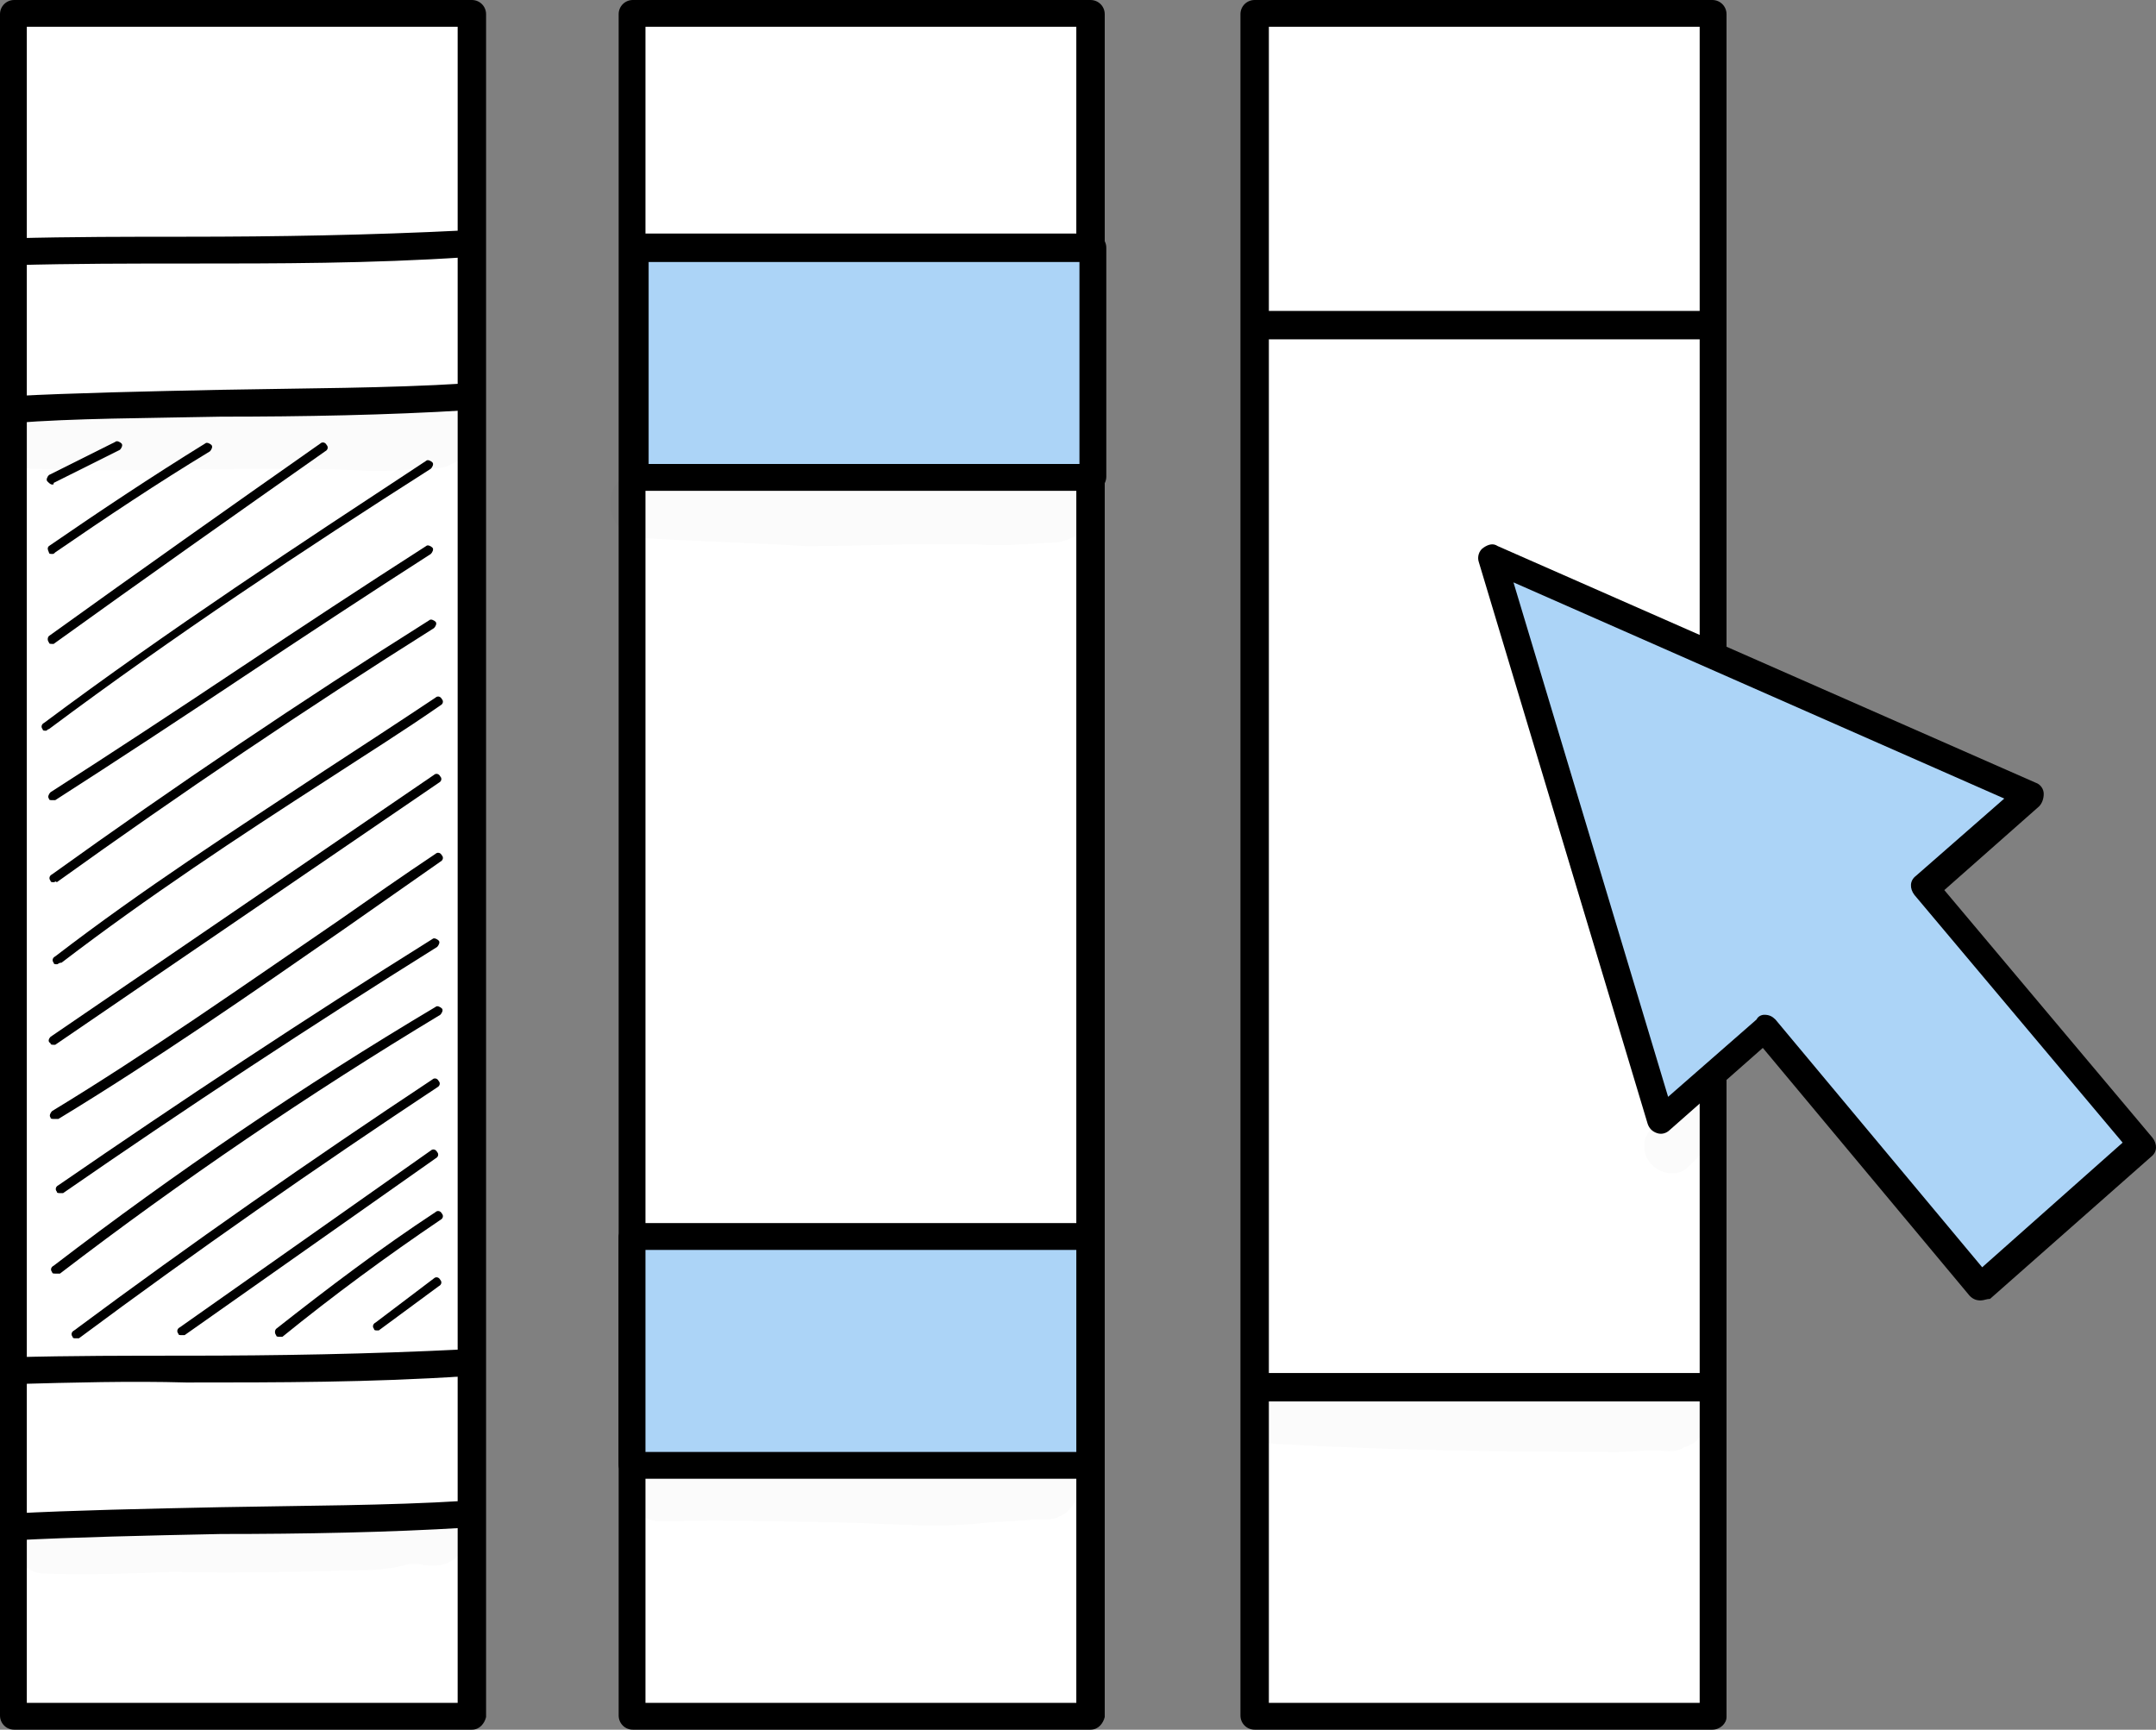 <svg xmlns="http://www.w3.org/2000/svg" xmlns:xlink="http://www.w3.org/1999/xlink" fill="none" version="1.1" width="55" height="44.124" viewBox="0 0 55 44.124"><rect x="0" y="0" width="55" height="44.124" fill="#808080" stroke="none"/><g><g><g><rect x="0.362" y="0.362" width="11.675" height="43.44" rx="0" fill="#FFFFFF" fill-opacity="1" style="mix-blend-mode:passthrough"/></g><g><path d="M12.038,44.124L0.362,44.124C0.161,44.124,-1.4397898e-7,43.963,-1.4397898e-7,43.762L-1.4397898e-7,0.362C0,0.161,0.161,0,0.362,0L12.038,0C12.239,0,12.4,0.161,12.4,0.362L12.4,43.802C12.36,43.963,12.239,44.124,12.038,44.124ZM0.684,43.44L11.675,43.44L11.675,0.684L0.684,0.684L0.684,43.44Z" fill="#000000" fill-opacity="1" style="mix-blend-mode:passthrough"/></g></g><g><g><rect x="16.144" y="0.362" width="11.675" height="43.44" rx="0" fill="#FFFFFF" fill-opacity="1" style="mix-blend-mode:passthrough"/></g><g><path d="M27.819,44.124L16.144,44.124C15.943,44.124,15.782,43.963,15.782,43.762L15.782,0.362C15.782,0.161,15.943,0,16.144,0L27.819,0C28.021,0,28.182,0.161,28.182,0.362L28.182,43.802C28.141,43.963,28.021,44.124,27.819,44.124ZM16.466,43.44L27.457,43.44L27.457,0.684L16.466,0.684L16.466,43.44Z" fill="#000000" fill-opacity="1" style="mix-blend-mode:passthrough"/></g></g><g><g><rect x="32.006" y="0.362" width="11.675" height="43.44" rx="0" fill="#FFFFFF" fill-opacity="1" style="mix-blend-mode:passthrough"/></g><g><path d="M43.682,44.124L32.006,44.124C31.805,44.124,31.644,43.963,31.644,43.762L31.644,0.362C31.644,0.161,31.805,0,32.006,0L43.682,0C43.883,0,44.044,0.161,44.044,0.362L44.044,43.802C44.044,43.963,43.883,44.124,43.682,44.124ZM32.369,43.44L43.359,43.44L43.359,0.684L32.369,0.684L32.369,43.44Z" fill="#000000" fill-opacity="1" style="mix-blend-mode:passthrough"/></g></g><g><g><rect x="16.184" y="6.321" width="11.675" height="5.838" rx="0" fill="#ACD4F7" fill-opacity="1" style="mix-blend-mode:passthrough"/></g><g><path d="M27.86,12.521L16.184,12.521C15.983,12.521,15.822,12.36,15.822,12.158L15.822,6.321C15.822,6.119,15.983,5.958,16.184,5.958L27.86,5.958C28.061,5.958,28.222,6.119,28.222,6.321L28.222,12.158C28.222,12.36,28.061,12.521,27.86,12.521ZM16.547,11.836L27.537,11.836L27.537,6.683L16.547,6.683L16.547,11.836Z" fill="#000000" fill-opacity="1" style="mix-blend-mode:passthrough"/></g></g><g><g><rect x="16.144" y="31.563" width="11.675" height="5.838" rx="0" fill="#ACD4F7" fill-opacity="1" style="mix-blend-mode:passthrough"/></g><g><path d="M27.819,37.723L16.144,37.723C15.943,37.723,15.782,37.562,15.782,37.361L15.782,31.563C15.782,31.362,15.943,31.201,16.144,31.201L27.819,31.201C28.021,31.201,28.182,31.362,28.182,31.563L28.182,37.401C28.141,37.562,28.021,37.723,27.819,37.723ZM16.466,37.039L27.457,37.039L27.457,31.885L16.466,31.885L16.466,37.039Z" fill="#000000" fill-opacity="1" style="mix-blend-mode:passthrough"/></g></g><g><g><g><path d="M51.814,20.251L38.045,14.212L42.353,28.584L45.01,26.249L50.526,32.811L54.672,29.188L49.157,22.586L51.814,20.251Z" fill="#ACD4F7" fill-opacity="1" style="mix-blend-mode:passthrough"/></g><g><path d="M50.526,33.174C50.405,33.174,50.324,33.134,50.244,33.053L44.97,26.732L42.595,28.826C42.514,28.906,42.393,28.947,42.272,28.906C42.152,28.866,42.071,28.786,42.031,28.665L37.723,14.332C37.683,14.212,37.723,14.051,37.844,13.97C37.965,13.89,38.085,13.849,38.206,13.93L51.935,19.969C52.055,20.009,52.136,20.13,52.136,20.251C52.136,20.371,52.096,20.492,52.015,20.573L49.6,22.706L54.914,29.027C55.035,29.188,55.035,29.389,54.874,29.51L50.767,33.134C50.687,33.134,50.606,33.174,50.526,33.174ZM45.01,25.887C45.05,25.887,45.05,25.887,45.01,25.887C45.131,25.887,45.211,25.927,45.292,26.008L50.566,32.328L54.149,29.148L48.835,22.827C48.714,22.666,48.714,22.465,48.875,22.344L51.13,20.371L38.609,14.856L42.554,27.98L44.809,26.008C44.849,25.927,44.93,25.887,45.01,25.887Z" fill="#000000" fill-opacity="1" style="mix-blend-mode:passthrough"/></g></g></g><g><g><path d="M32.167,8.656C31.966,8.656,31.805,8.495,31.805,8.293C31.805,8.092,31.966,7.931,32.167,7.931L43.359,7.931C43.561,7.931,43.722,8.092,43.722,8.293C43.722,8.495,43.561,8.656,43.359,8.656L32.167,8.656Z" fill="#000000" fill-opacity="1" style="mix-blend-mode:passthrough"/></g></g><g><g><path d="M32.248,35.75C32.047,35.75,31.885,35.589,31.885,35.388C31.885,35.187,32.047,35.026,32.248,35.026L43.44,35.026C43.641,35.026,43.802,35.187,43.802,35.388C43.802,35.589,43.641,35.75,43.44,35.75L32.248,35.75Z" fill="#000000" fill-opacity="1" style="mix-blend-mode:passthrough"/></g></g><g><g><path d="M0.362,35.308C0.161,35.308,0,35.147,0,34.985C0,34.784,0.161,34.623,0.322,34.623C1.812,34.583,3.301,34.583,4.751,34.583C7.045,34.583,9.421,34.543,11.836,34.422C12.038,34.422,12.199,34.543,12.199,34.744C12.199,34.945,12.078,35.106,11.877,35.106C9.461,35.267,7.086,35.267,4.751,35.267C3.342,35.227,1.852,35.267,0.362,35.308Z" fill="#000000" fill-opacity="1" style="mix-blend-mode:passthrough"/></g></g><g><g><path d="M0.362,39.293C0.161,39.293,0.04,39.132,0,38.971C0,38.77,0.121,38.609,0.322,38.609C1.852,38.528,3.704,38.488,5.636,38.448C7.73,38.408,9.904,38.408,11.836,38.287C12.038,38.287,12.199,38.408,12.199,38.609C12.199,38.81,12.078,38.971,11.877,38.971C9.904,39.092,7.73,39.132,5.636,39.132C3.704,39.172,1.892,39.213,0.362,39.293Z" fill="#000000" fill-opacity="1" style="mix-blend-mode:passthrough"/></g></g><g><g><path d="M0.362,6.764C0.161,6.764,0,6.643,0,6.442C0,6.24,0.161,6.079,0.322,6.079C1.812,6.039,3.301,6.039,4.751,6.039C7.045,6.039,9.421,5.999,11.836,5.878C12.038,5.878,12.199,5.999,12.199,6.2C12.199,6.401,12.078,6.562,11.877,6.562C9.461,6.723,7.086,6.723,4.751,6.723C3.342,6.723,1.852,6.723,0.362,6.764Z" fill="#000000" fill-opacity="1" style="mix-blend-mode:passthrough"/></g></g><g><g><path d="M0.362,10.79C0.161,10.79,0,10.629,0,10.467C0,10.266,0.121,10.105,0.322,10.105C1.852,10.025,3.704,9.984,5.636,9.944C7.73,9.904,9.904,9.904,11.836,9.783C12.038,9.783,12.199,9.904,12.199,10.105C12.199,10.306,12.078,10.467,11.877,10.467C9.904,10.588,7.73,10.629,5.636,10.629C3.704,10.669,1.892,10.669,0.362,10.79Z" fill="#000000" fill-opacity="1" style="mix-blend-mode:passthrough"/></g></g><g><g><path d="M1.329,14.131C1.288,14.131,1.248,14.131,1.248,14.091C1.208,14.01,1.208,13.97,1.248,13.93C2.536,13.044,3.865,12.158,5.234,11.313C5.274,11.273,5.355,11.313,5.395,11.353C5.435,11.393,5.395,11.474,5.355,11.514C4.026,12.319,2.697,13.205,1.409,14.091C1.369,14.131,1.369,14.131,1.329,14.131Z" fill="#000000" fill-opacity="1" style="mix-blend-mode:passthrough"/></g></g><g><g><path d="M1.329,16.426C1.288,16.426,1.248,16.426,1.248,16.386C1.208,16.345,1.208,16.265,1.248,16.225C3.543,14.574,5.878,12.923,8.173,11.313C8.213,11.273,8.293,11.273,8.334,11.353C8.374,11.393,8.374,11.474,8.293,11.514C5.999,13.125,3.664,14.775,1.369,16.426C1.369,16.426,1.369,16.426,1.329,16.426Z" fill="#000000" fill-opacity="1" style="mix-blend-mode:passthrough"/></g></g><g><g><path d="M1.168,18.64C1.127,18.64,1.087,18.64,1.087,18.6C1.047,18.56,1.047,18.479,1.127,18.439C4.308,16.064,7.69,13.849,10.87,11.756C10.91,11.715,10.991,11.756,11.031,11.796C11.071,11.836,11.031,11.917,10.991,11.957C7.77,14.01,4.429,16.225,1.248,18.6C1.208,18.6,1.208,18.64,1.168,18.64Z" fill="#000000" fill-opacity="1" style="mix-blend-mode:passthrough"/></g></g><g><g><path d="M1.329,12.36C1.288,12.36,1.248,12.319,1.208,12.279C1.168,12.239,1.208,12.158,1.248,12.118L2.939,11.273C2.979,11.232,3.06,11.273,3.1,11.313C3.14,11.353,3.1,11.434,3.06,11.474L1.369,12.319C1.369,12.36,1.369,12.36,1.329,12.36Z" fill="#000000" fill-opacity="1" style="mix-blend-mode:passthrough"/></g></g><g><g><path d="M1.329,20.412C1.288,20.412,1.248,20.412,1.248,20.371C1.208,20.331,1.248,20.25,1.288,20.21C2.858,19.204,4.509,18.117,6.079,17.07C7.649,16.023,9.3,14.936,10.87,13.93C10.91,13.889,10.991,13.93,11.031,13.97C11.071,14.01,11.031,14.091,10.991,14.131C9.421,15.138,7.77,16.225,6.2,17.271C4.63,18.318,2.979,19.405,1.409,20.412C1.369,20.412,1.369,20.412,1.329,20.412Z" fill="#000000" fill-opacity="1" style="mix-blend-mode:passthrough"/></g></g><g><g><path d="M1.369,22.505C1.329,22.505,1.288,22.505,1.288,22.465C1.248,22.424,1.248,22.344,1.329,22.304C4.469,20.049,7.69,17.875,10.951,15.822C10.991,15.782,11.071,15.822,11.112,15.862C11.152,15.902,11.112,15.983,11.071,16.023C7.81,18.076,4.59,20.25,1.449,22.505C1.409,22.465,1.409,22.505,1.369,22.505Z" fill="#000000" fill-opacity="1" style="mix-blend-mode:passthrough"/></g></g><g><g><path d="M1.449,24.598C1.409,24.598,1.369,24.598,1.369,24.558C1.329,24.518,1.329,24.437,1.409,24.397C3.664,22.666,5.918,21.217,8.293,19.647C9.219,19.043,10.145,18.439,11.112,17.795C11.152,17.754,11.232,17.754,11.273,17.835C11.313,17.875,11.313,17.956,11.232,17.996C10.306,18.64,9.34,19.244,8.414,19.848C6.039,21.378,3.784,22.867,1.57,24.558C1.49,24.558,1.49,24.598,1.449,24.598Z" fill="#000000" fill-opacity="1" style="mix-blend-mode:passthrough"/></g></g><g><g><path d="M1.369,26.652C1.329,26.652,1.288,26.652,1.288,26.612C1.208,26.571,1.248,26.491,1.288,26.45L11.071,19.767C11.112,19.727,11.192,19.727,11.232,19.808C11.273,19.848,11.273,19.928,11.192,19.969L1.409,26.652C1.409,26.652,1.369,26.652,1.369,26.652Z" fill="#000000" fill-opacity="1" style="mix-blend-mode:passthrough"/></g></g><g><g><path d="M1.369,28.544C1.329,28.544,1.288,28.544,1.288,28.504C1.248,28.463,1.288,28.383,1.329,28.343C3.784,26.853,6.24,25.122,8.656,23.471C9.461,22.908,10.266,22.344,11.112,21.78C11.152,21.74,11.232,21.74,11.273,21.821C11.313,21.861,11.313,21.941,11.232,21.982C10.427,22.545,9.622,23.109,8.817,23.673C6.442,25.323,3.945,27.054,1.49,28.544C1.409,28.544,1.409,28.544,1.369,28.544Z" fill="#000000" fill-opacity="1" style="mix-blend-mode:passthrough"/></g></g><g><g><path d="M1.53,30.436C1.49,30.436,1.449,30.436,1.449,30.396C1.409,30.356,1.409,30.275,1.49,30.235C4.59,28.101,7.81,25.967,11.031,23.954C11.071,23.914,11.152,23.954,11.192,23.995C11.232,24.035,11.192,24.115,11.152,24.156C7.931,26.169,4.751,28.262,1.61,30.436C1.57,30.436,1.57,30.436,1.53,30.436Z" fill="#000000" fill-opacity="1" style="mix-blend-mode:passthrough"/></g></g><g><g><path d="M1.409,32.489C1.369,32.489,1.329,32.489,1.329,32.449C1.288,32.409,1.288,32.328,1.369,32.288C4.469,29.913,7.73,27.698,11.112,25.686C11.152,25.645,11.232,25.686,11.273,25.726C11.313,25.766,11.273,25.847,11.232,25.887C7.891,27.9,4.63,30.114,1.53,32.489C1.49,32.489,1.449,32.489,1.409,32.489Z" fill="#000000" fill-opacity="1" style="mix-blend-mode:passthrough"/></g></g><g><g><path d="M1.932,34.14C1.892,34.14,1.852,34.14,1.852,34.1C1.812,34.059,1.812,33.979,1.892,33.939C4.871,31.724,7.931,29.591,11.031,27.537C11.071,27.497,11.152,27.497,11.192,27.578C11.232,27.618,11.232,27.698,11.152,27.739C8.052,29.792,4.992,31.926,2.013,34.14C2.013,34.14,1.973,34.14,1.932,34.14Z" fill="#000000" fill-opacity="1" style="mix-blend-mode:passthrough"/></g></g><g><g><path d="M4.63,34.059C4.59,34.059,4.549,34.059,4.549,34.019C4.509,33.979,4.509,33.898,4.59,33.858L10.991,29.349C11.031,29.309,11.112,29.309,11.152,29.389C11.192,29.43,11.192,29.51,11.112,29.55L4.71,34.059C4.67,34.059,4.63,34.059,4.63,34.059Z" fill="#000000" fill-opacity="1" style="mix-blend-mode:passthrough"/></g></g><g><g><path d="M7.126,34.1C7.086,34.1,7.045,34.1,7.045,34.059C7.005,34.019,7.005,33.939,7.045,33.898C8.374,32.852,9.703,31.845,11.112,30.919C11.152,30.879,11.232,30.879,11.273,30.959C11.313,31,11.313,31.08,11.232,31.121C9.864,32.046,8.495,33.053,7.206,34.1C7.166,34.1,7.166,34.1,7.126,34.1Z" fill="#000000" fill-opacity="1" style="mix-blend-mode:passthrough"/></g></g><g><g><path d="M9.622,33.939C9.582,33.939,9.541,33.939,9.541,33.898C9.501,33.858,9.501,33.778,9.582,33.737L11.071,32.61C11.112,32.57,11.192,32.57,11.232,32.65C11.273,32.691,11.273,32.771,11.192,32.811L9.662,33.939C9.662,33.939,9.622,33.939,9.622,33.939Z" fill="#000000" fill-opacity="1" style="mix-blend-mode:passthrough"/></g></g><g style="opacity:0.129;"><g style="opacity:0.129;"><path d="M43.279,28.101C43.118,28.061,42.917,28.101,42.796,28.182C42.715,28.222,42.635,28.262,42.554,28.343C42.313,28.624,41.91,28.866,41.95,29.269C41.95,29.832,42.715,30.154,43.078,29.752C43.279,29.55,43.561,29.309,43.641,29.027C43.843,28.665,43.681,28.182,43.279,28.101Z" fill="#000000" fill-opacity="1" style="mix-blend-mode:passthrough"/></g></g><g><g style="opacity:0.129;"><g style="opacity:0.129;"><path d="M11.071,38.367C10.83,38.367,10.588,38.448,10.347,38.528C9.582,38.488,8.777,38.528,8.012,38.609C6.321,38.73,4.59,38.609,2.899,38.73C2.375,38.73,1.852,38.73,1.369,38.73C1.208,38.73,1.006,38.689,0.845,38.77C0.121,39.052,0.362,40.139,1.127,40.139C2.214,40.179,3.342,40.139,4.429,40.098C5.999,40.139,7.569,40.098,9.139,40.058C9.582,40.058,10.025,40.018,10.427,39.897C10.467,39.897,10.588,39.897,10.669,39.897C10.669,39.897,10.628,39.897,10.628,39.897C10.628,39.897,10.669,39.897,10.669,39.897C10.79,39.897,10.87,39.937,10.709,39.897C10.83,39.937,10.951,39.937,11.112,39.937C12.118,39.897,12.118,38.367,11.071,38.367Z" fill="#000000" fill-opacity="1" style="mix-blend-mode:passthrough"/></g></g><g style="opacity:0.129;"><g style="opacity:0.129;"><path d="M10.669,39.857C10.669,39.857,10.709,39.857,10.709,39.857C10.669,39.857,10.669,39.857,10.669,39.857Z" fill="#000000" fill-opacity="1" style="mix-blend-mode:passthrough"/></g></g></g><g style="opacity:0.129;"><g style="opacity:0.129;"><path d="M27.135,37.28C26.813,37.079,26.45,37.24,26.128,37.2C25.444,37.159,24.76,37.159,24.075,37.2C21.66,37.28,19.244,37.2,16.828,37.321C15.862,37.361,15.862,38.77,16.828,38.81C18.519,38.77,20.21,38.81,21.941,38.85C22.988,38.891,24.035,38.971,25.082,38.85C25.484,38.81,25.887,38.81,26.289,38.77C26.531,38.73,26.813,38.81,27.014,38.689C27.618,38.448,27.658,37.562,27.135,37.28Z" fill="#000000" fill-opacity="1" style="mix-blend-mode:passthrough"/></g></g><g style="opacity:0.129;"><g style="opacity:0.129;"><path d="M42.876,35.308C42.353,35.187,41.789,35.187,41.266,35.267C41.346,35.267,41.588,35.227,41.467,35.227C40.863,35.267,40.219,35.267,39.615,35.267C37.844,35.348,36.072,35.066,34.261,35.187C33.778,35.227,33.335,35.227,32.852,35.227C32.691,35.227,32.489,35.187,32.328,35.308C31.523,35.63,31.765,36.878,32.65,36.837C35.509,36.998,38.408,37.039,41.266,37.039C41.588,37.039,41.87,36.998,42.192,36.998C42.433,36.998,42.756,37.079,42.957,36.918C43.762,36.717,43.682,35.509,42.876,35.308Z" fill="#000000" fill-opacity="1" style="mix-blend-mode:passthrough"/></g></g><g style="opacity:0.129;"><g style="opacity:0.129;"><path d="M27.336,12.239C27.175,12.118,26.974,12.118,26.773,12.118C26.692,12.118,26.088,12.158,25.967,12.158C25.122,12.158,24.276,12.158,23.431,12.199C21.619,12.239,19.808,12.118,17.996,12.078C17.553,12.078,17.11,12.078,16.708,12.038C16.506,12.038,16.265,11.997,16.104,12.078C15.218,12.4,15.5,13.728,16.426,13.728C17.795,13.809,19.204,13.849,20.573,13.93C22.022,13.93,23.511,13.849,24.961,13.89C25.524,13.93,26.088,13.89,26.652,13.849C26.853,13.849,27.054,13.849,27.215,13.769C27.9,13.567,27.94,12.561,27.336,12.239Z" fill="#000000" fill-opacity="1" style="mix-blend-mode:passthrough"/></g></g><g style="opacity:0.129;"><g style="opacity:0.129;"><path d="M11.796,10.387C11.474,10.065,10.991,10.105,10.588,10.186C10.025,10.226,9.461,10.226,8.897,10.266C6.723,10.347,4.509,10.145,2.335,10.266C1.932,10.266,1.57,10.306,1.168,10.306C0.966,10.306,0.765,10.266,0.564,10.387C-0.282,10.709,-0,11.997,0.886,11.957C3.623,12.078,6.361,11.877,9.139,11.997C9.662,12.038,10.186,11.997,10.709,11.957C10.991,11.917,11.273,11.997,11.514,11.836C12.078,11.635,12.239,10.79,11.796,10.387Z" fill="#000000" fill-opacity="1" style="mix-blend-mode:passthrough"/></g></g></g></svg>
